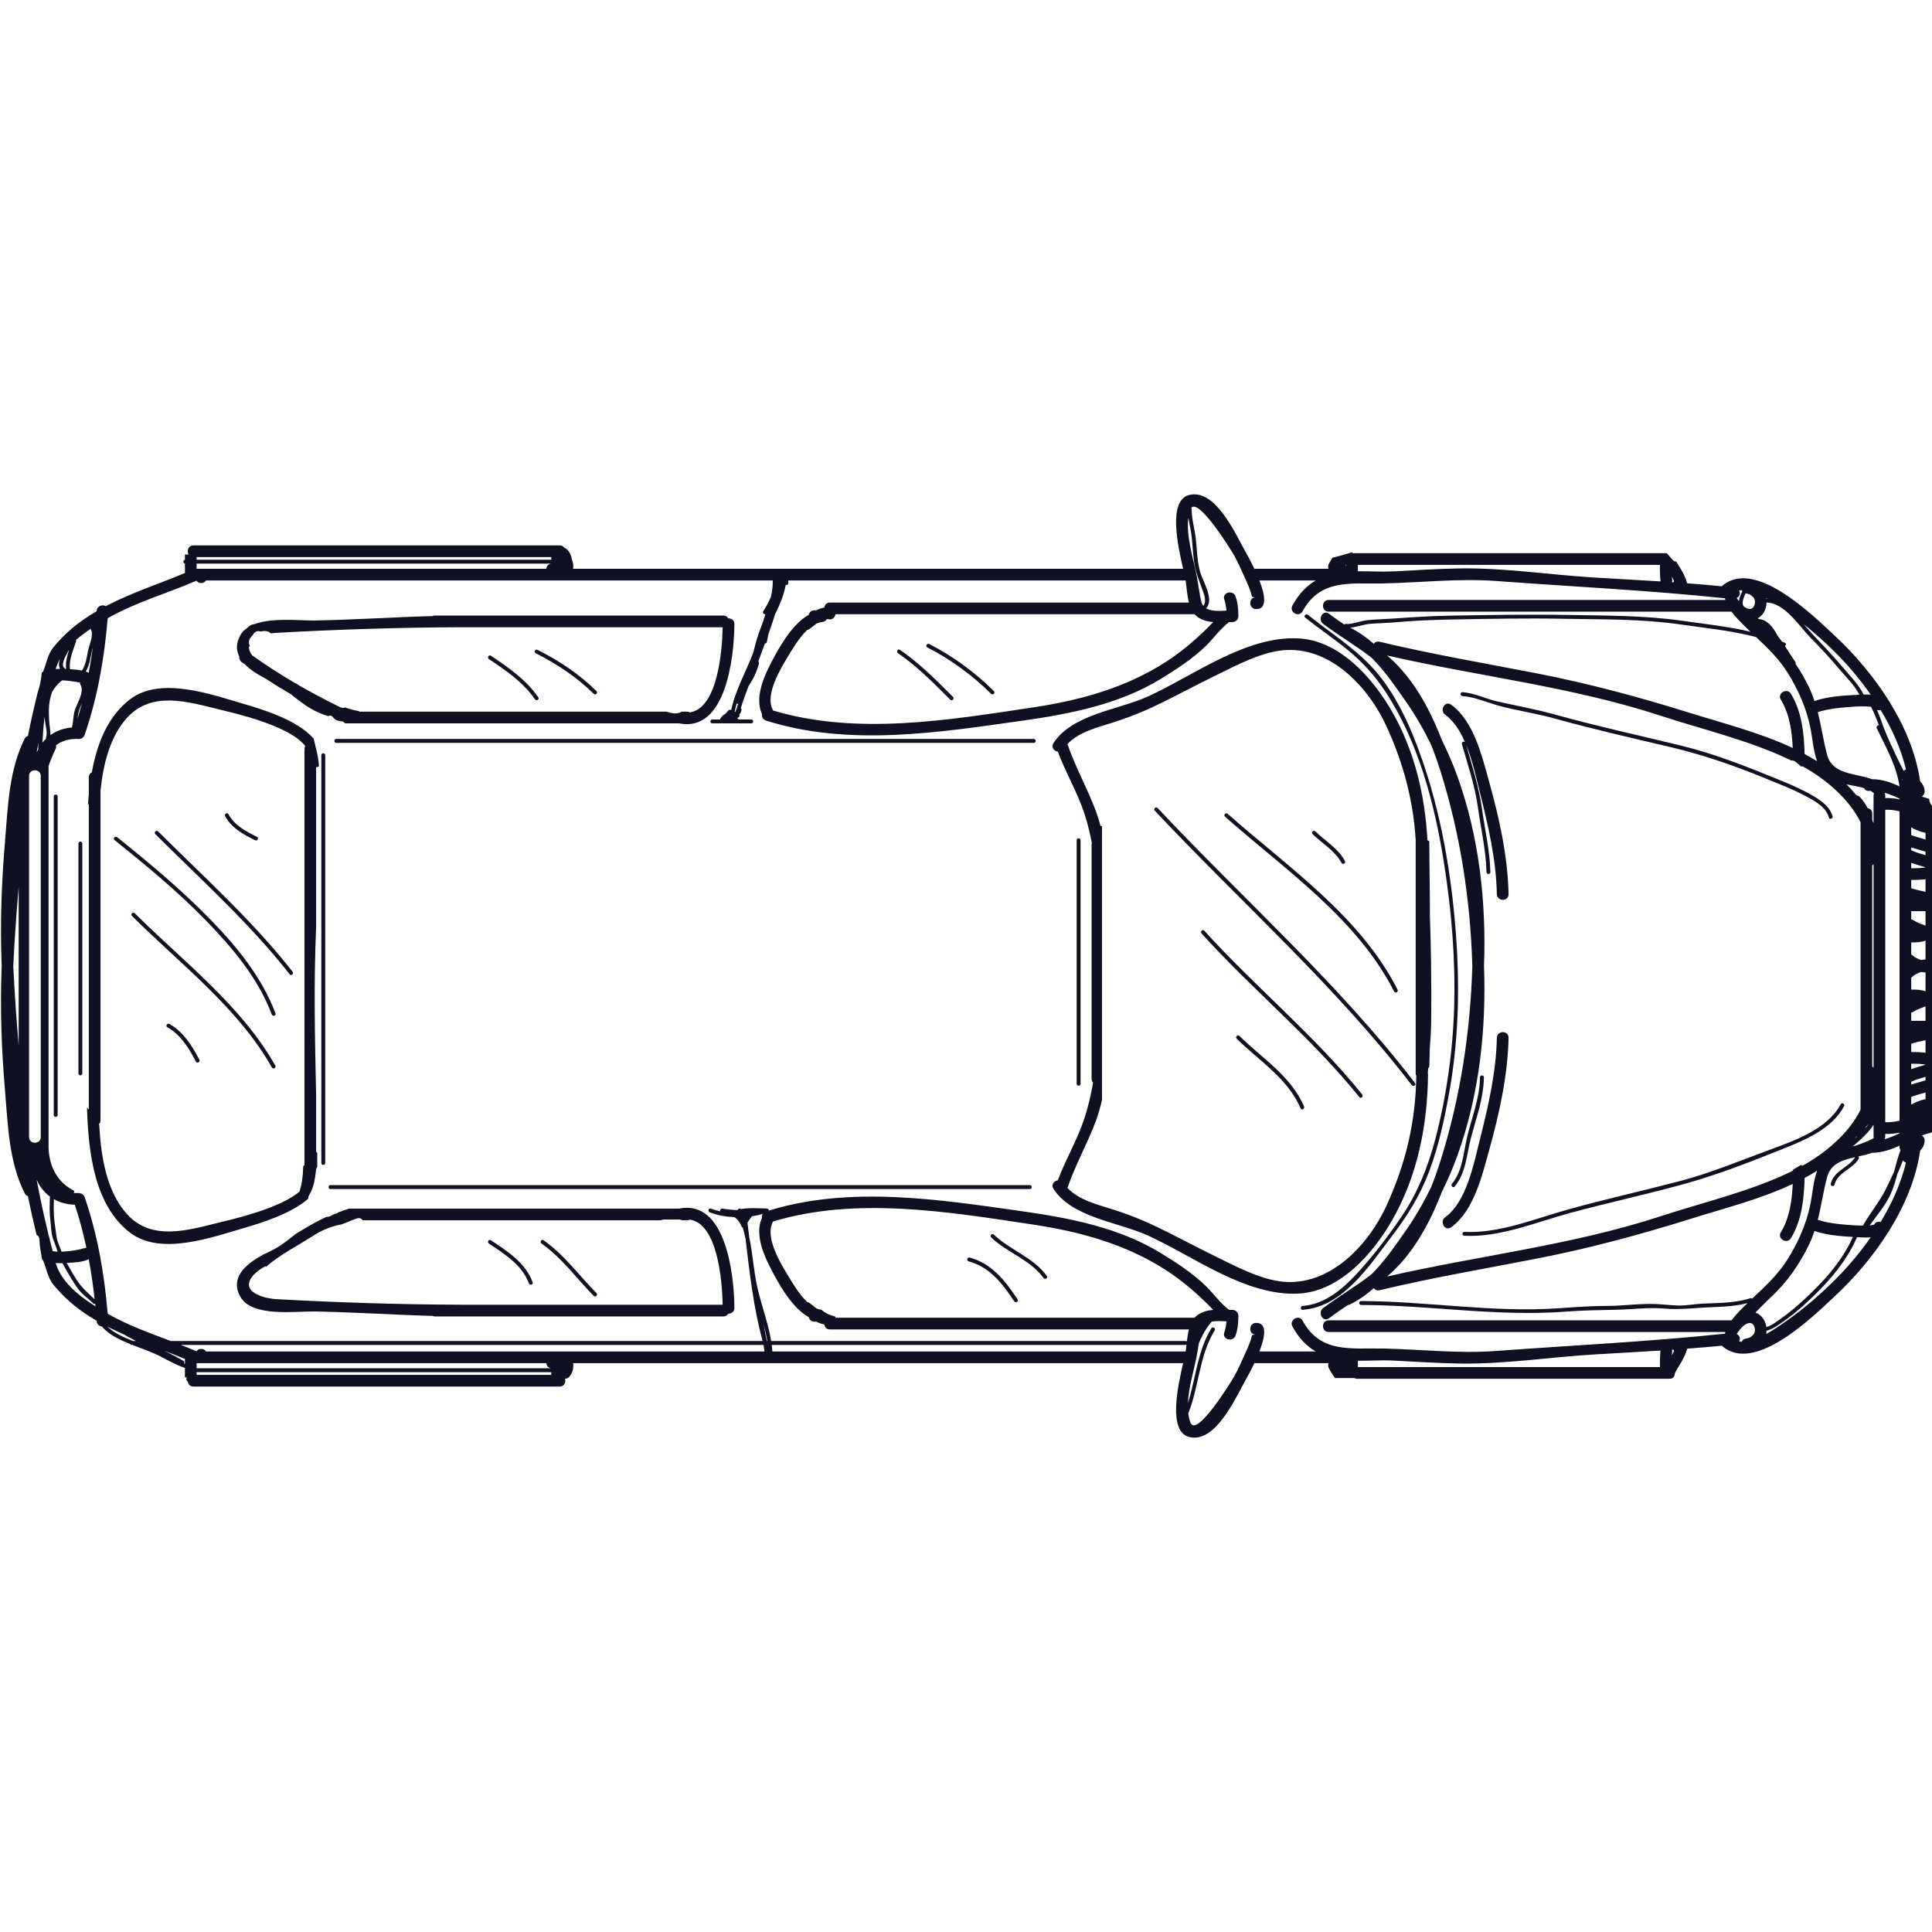 <svg xmlns="http://www.w3.org/2000/svg" xmlns:xlink="http://www.w3.org/1999/xlink" width="500" zoomAndPan="magnify" viewBox="0 0 375 375" height="500" preserveAspectRatio="xMidYMid meet" version="1.0"><path fill="#0f1122" d="M 322.285 112.668 C 322.289 112.676 322.289 112.688 322.289 112.691 C 322.285 112.719 322.277 112.711 322.285 112.668 " fill-opacity="1" fill-rule="nonzero"/><path fill="#0f1122" d="M 140.27 121.746 C 140.172 126.543 139.254 137.477 133.891 138.273 C 133.738 138.188 133.562 138.133 133.34 138.133 L 132.281 138.133 C 132.172 138.227 132.039 138.301 131.879 138.348 C 130.996 138.609 130.215 138.41 129.383 138.133 L 69.75 138.133 C 69.727 138.094 69.691 138.062 69.66 138.031 C 68.75 137.863 67.859 137.648 67.008 137.32 C 66.883 137.348 66.758 137.375 66.641 137.414 C 66.453 137.379 66.266 137.34 66.082 137.301 C 66.051 137.289 66.023 137.273 65.996 137.258 C 65.871 137.164 65.734 137.086 65.582 137.047 C 62.988 135.762 60.426 134.414 57.922 132.969 C 57.812 132.883 57.707 132.797 57.598 132.707 C 57.512 132.68 57.426 132.652 57.34 132.625 C 54.457 130.945 51.648 129.137 48.934 127.188 C 48.453 126.551 48.285 125.992 48.336 125.512 C 48.398 125.484 48.453 125.449 48.508 125.418 C 48.328 125.059 48.25 124.66 48.383 124.242 C 48.48 123.938 48.66 123.695 48.875 123.465 C 48.938 123.406 48.996 123.348 49.055 123.289 C 49.09 123.219 49.117 123.148 49.078 123.262 L 49.09 123.25 C 49.328 122.719 49.84 122.375 50.445 122.543 C 50.484 122.555 50.527 122.578 50.566 122.59 C 50.914 122.484 51.301 122.457 51.656 122.5 C 52.02 122.551 52.324 122.668 52.547 122.949 C 52.914 122.895 53.266 122.855 53.562 122.84 C 65.465 122.176 77.551 121.789 89.473 121.746 Z M 142.547 121.117 C 142.551 120.359 141.941 119.996 141.352 120.023 C 141.188 119.711 140.867 119.477 140.402 119.477 L 84.43 119.477 C 84.246 119.477 84.086 119.512 83.949 119.578 C 76.301 119.793 68.668 120.301 61.016 120.438 C 58.348 120.488 52.938 119.82 49.422 121.133 C 49.059 121.172 48.703 121.289 48.406 121.512 C 48.258 121.629 48.113 121.754 47.98 121.879 C 47.441 122.258 46.984 122.703 46.668 123.273 C 45.773 124.852 45.84 126.242 46.445 127.445 C 46.406 127.828 46.535 128.238 46.922 128.527 C 47.141 128.688 47.367 128.836 47.586 128.996 C 48.641 130.07 50.07 130.949 51.426 131.648 C 53.066 132.715 54.734 133.742 56.426 134.727 C 57.832 135.824 59.215 136.969 60.793 137.801 C 61.742 138.301 62.691 138.688 63.656 139.004 C 63.816 138.926 63.996 138.883 64.176 138.887 C 64.281 138.941 64.387 138.992 64.492 139.043 C 64.703 139.352 64.973 139.625 65.312 139.777 C 65.695 139.945 66.086 140.004 66.492 140.016 C 66.547 140.043 66.605 140.074 66.66 140.102 C 66.77 140.199 66.891 140.293 66.988 140.402 L 131.82 140.402 C 140.809 142.238 142.5 127.812 142.547 121.117 " fill-opacity="1" fill-rule="nonzero"/><path fill="#0f1122" d="M 281.66 136.777 C 286.066 139.953 287.637 146.711 289.016 151.637 C 290.984 158.684 292.664 166.234 292.812 173.559 C 292.84 175.023 290.57 175.02 290.539 173.559 C 290.41 166.961 288.875 160.27 287.262 153.887 C 286.594 151.242 285.852 147.703 284.586 144.586 C 285.762 148.73 287.082 152.828 287.672 157.109 C 288.219 161.117 289.199 165.223 289.281 169.273 C 289.289 169.762 288.535 169.762 288.523 169.273 C 288.441 165.078 287.418 160.77 286.844 156.602 C 286.273 152.449 284.879 148.438 283.75 144.414 C 283.641 144.031 284.09 143.84 284.34 144.016 C 283.395 141.855 282.176 139.938 280.516 138.734 C 279.34 137.887 280.469 135.918 281.66 136.777 " fill-opacity="1" fill-rule="nonzero"/><path fill="#0f1122" d="M 322.289 262.301 C 322.289 262.309 322.289 262.32 322.285 262.328 C 322.277 262.281 322.285 262.277 322.289 262.301 " fill-opacity="1" fill-rule="nonzero"/><path fill="#0f1122" d="M 19.188 218.219 C 19.383 218.035 19.508 217.777 19.508 217.43 L 19.508 153.469 C 20.051 148.238 21.359 142.992 24.617 139.371 C 29.43 134.027 36.469 136.207 42.551 137.707 C 45.465 138.426 56.074 140.773 59.254 144.797 C 59.129 145.004 59.074 145.258 59.125 145.551 C 59.105 145.633 59.094 145.727 59.094 145.824 L 59.094 226.16 C 58.957 226.207 58.844 226.32 58.84 226.504 C 58.824 228.137 58.617 229.734 58.137 231.297 C 54.109 234.645 45.191 236.637 42.551 237.289 C 36.469 238.793 29.43 240.969 24.617 235.625 C 20.699 231.27 19.594 224.562 19.262 218.363 C 19.234 218.316 19.211 218.266 19.188 218.219 Z M 17.238 215.379 C 17.125 215.238 17 215.109 16.891 214.965 C 16.895 215.098 16.895 215.227 16.898 215.363 C 17.176 223.512 18.258 233.961 25.273 239.281 C 31.242 243.812 41.207 240.137 47.5 238.309 C 50.598 237.41 56.453 235.621 59.832 232.668 C 59.809 232.453 59.855 232.219 60.004 231.98 C 60.934 230.488 61.148 228.723 61.359 227.008 C 61.391 226.785 61.477 226.594 61.59 226.438 C 61.586 225.531 61.578 224.625 61.566 223.719 C 61.504 223.656 61.438 223.605 61.359 223.559 L 61.359 212.535 C 61.125 201.707 60.879 190.906 61.359 180.035 C 61.359 180.02 61.359 180.004 61.359 179.992 L 61.359 148.926 C 61.555 148.91 61.746 148.848 61.906 148.746 C 61.906 148.711 61.906 148.68 61.902 148.645 C 61.805 146.758 61.242 145.023 60.867 143.273 C 60.848 143.277 60.824 143.285 60.805 143.289 C 57.711 139.754 50.922 137.684 47.5 136.684 C 41.207 134.855 31.242 131.188 25.273 135.711 C 20.887 139.039 18.828 144.375 17.828 149.898 C 17.496 150.059 17.238 150.383 17.238 150.867 L 17.238 154.195 C 17.176 154.855 17.117 155.516 17.074 156.172 C 17.129 156.117 17.188 156.082 17.238 156.035 L 17.238 215.379 " fill-opacity="1" fill-rule="nonzero"/><path fill="#0f1122" d="M 49.258 247.422 C 49.883 246.742 50.699 246.207 51.57 245.754 C 51.566 245.82 51.57 245.883 51.578 245.945 C 54.27 243.555 57.492 241.973 60.535 240.02 C 60.543 240.016 60.547 240.016 60.555 240.016 C 62.398 238.777 64.336 237.992 66.441 237.621 C 66.52 237.582 66.594 237.547 66.66 237.52 C 67.52 237.168 68.375 236.805 69.254 236.504 C 69.773 236.324 70.18 236.52 70.418 236.863 L 128.254 236.863 C 128.406 236.773 128.586 236.711 128.805 236.711 L 131.832 236.711 C 132.055 236.711 132.242 236.773 132.395 236.863 L 133.34 236.863 C 133.562 236.863 133.738 236.805 133.891 236.723 C 139.254 237.52 140.172 248.453 140.27 253.246 L 89.473 253.246 C 77.551 253.203 65.465 252.82 53.562 252.16 C 51.277 252.027 46.23 250.727 49.258 247.422 Z M 46.668 251.727 C 48.926 255.719 57.438 254.492 61.016 254.555 C 68.668 254.691 76.301 255.203 83.949 255.418 C 84.086 255.48 84.246 255.52 84.43 255.52 L 140.402 255.52 C 140.867 255.52 141.188 255.285 141.352 254.969 C 141.941 255 142.551 254.637 142.547 253.879 C 142.5 247.184 140.809 232.754 131.82 234.59 L 67.766 234.59 C 67.047 234.812 66.336 235.051 65.641 235.332 C 65.57 235.375 65.5 235.434 65.438 235.504 C 65.266 235.539 65.094 235.59 64.922 235.629 C 64.645 235.773 64.359 235.914 64.078 236.059 C 63.84 236.172 63.613 236.207 63.402 236.18 C 61.328 237.109 59.383 238.297 57.434 239.48 C 55.875 240.707 54.344 241.977 52.551 242.805 C 49.129 244.391 44.168 247.305 46.668 251.727 " fill-opacity="1" fill-rule="nonzero"/><path fill="#0f1122" d="M 207.195 144.418 C 209.391 142.062 213.078 141.164 216.023 140.238 C 218.746 139.371 221.312 138.383 223.895 137.168 C 227.926 135.27 231.828 133.121 235.832 131.172 C 239.973 129.16 245.152 126.32 249.875 126.16 C 258.605 125.867 265.715 133.547 269.105 140.957 C 272.398 148.152 274.297 155.266 274.781 163.012 L 274.781 208.477 C 274.781 208.598 274.832 208.691 274.902 208.75 C 274.789 217.777 272.852 225.852 269.105 234.035 C 265.715 241.445 258.605 249.129 249.875 248.836 C 245.152 248.676 239.973 245.836 235.832 243.824 C 231.828 241.875 227.926 239.723 223.895 237.828 C 221.312 236.609 218.746 235.621 216.023 234.758 C 213.078 233.828 209.391 232.934 207.195 230.574 C 208.707 226.121 211.047 222.016 212.691 217.613 C 213.191 216.273 213.574 214.898 213.895 213.5 L 213.895 160.363 C 213.805 160.332 213.711 160.312 213.609 160.312 C 213.352 159.324 213.047 158.34 212.691 157.383 C 211.047 152.98 208.707 148.871 207.195 144.418 Z M 205.32 145.898 C 206.859 150.012 209.145 153.816 210.504 157.984 C 211.109 159.84 211.559 161.723 211.934 163.625 C 211.902 163.734 211.875 163.848 211.875 163.977 L 211.875 209.359 C 211.875 209.691 211.996 209.941 212.176 210.121 C 211.754 212.445 211.242 214.75 210.504 217.008 C 209.145 221.184 206.859 224.988 205.32 229.098 C 204.594 229.207 203.957 229.957 204.473 230.75 C 208.098 236.363 217.078 237.211 222.75 239.789 C 231.684 243.844 241.707 251.562 251.965 251.09 C 259.992 250.719 266.402 243.438 270.121 237.008 C 275.121 228.363 277.09 218.395 277.18 208.496 C 277.18 208.406 277.156 208.336 277.141 208.262 C 277.16 207.938 277.188 207.621 277.215 207.297 C 277.332 207.242 277.426 207.125 277.43 206.969 C 277.477 205.887 277.496 204.809 277.5 203.73 C 277.637 202.074 277.758 200.414 277.781 198.75 C 277.836 194.707 277.824 190.664 277.762 186.621 C 277.719 183.684 277.645 180.75 277.547 177.812 C 277.562 173.031 277.43 168.234 277.43 163.473 C 277.43 163.234 277.254 163.117 277.066 163.109 C 276.598 154.34 274.547 145.648 270.121 137.984 C 266.402 131.559 259.992 124.277 251.965 123.906 C 241.707 123.43 231.684 131.152 222.75 135.211 C 217.078 137.785 208.098 138.633 204.473 144.242 C 203.957 145.039 204.594 145.789 205.32 145.898 " fill-opacity="1" fill-rule="nonzero"/><path fill="#0f1122" d="M 292.812 201.438 C 292.664 208.758 290.984 216.312 289.016 223.355 C 287.637 228.285 286.066 235.043 281.66 238.219 C 280.469 239.074 279.34 237.105 280.516 236.258 C 284.672 233.258 286.082 225.785 287.262 221.109 C 288.875 214.723 290.41 208.035 290.539 201.438 C 290.57 199.977 292.84 199.973 292.812 201.438 " fill-opacity="1" fill-rule="nonzero"/><path fill="#0f1122" d="M 282.363 230.297 C 282.051 230.676 281.523 230.141 281.828 229.766 C 283.875 227.297 284.035 223.863 284.734 220.855 C 285.664 216.844 287.195 213.324 287.266 209.109 C 287.27 208.621 288.027 208.621 288.023 209.109 C 287.953 213.348 286.5 217.02 285.465 221.062 C 284.645 224.246 284.543 227.664 282.363 230.297 " fill-opacity="1" fill-rule="nonzero"/><path fill="#0f1122" d="M 10.434 216.422 L 10.434 154.586 C 10.434 154.098 11.188 154.098 11.188 154.586 L 11.188 216.422 C 11.188 216.906 10.434 216.906 10.434 216.422 " fill-opacity="1" fill-rule="nonzero"/><path fill="#0f1122" d="M 63.125 146.582 L 63.125 225.746 C 63.125 226.234 62.371 226.234 62.371 225.746 L 62.371 146.582 C 62.371 146.094 63.125 146.094 63.125 146.582 " fill-opacity="1" fill-rule="nonzero"/><path fill="#0f1122" d="M 15.223 208.352 L 15.223 163.727 C 15.223 163.234 15.977 163.234 15.977 163.727 L 15.977 208.352 C 15.977 208.836 15.223 208.836 15.223 208.352 " fill-opacity="1" fill-rule="nonzero"/><path fill="#0f1122" d="M 209.734 163.094 L 209.734 210.371 C 209.734 210.855 208.98 210.855 208.98 210.371 L 208.98 163.094 C 208.98 162.605 209.734 162.605 209.734 163.094 " fill-opacity="1" fill-rule="nonzero"/><path fill="#0f1122" d="M 65.27 143.43 L 200.66 143.43 C 201.148 143.43 201.148 144.188 200.66 144.188 L 65.27 144.188 C 64.781 144.188 64.781 143.43 65.27 143.43 " fill-opacity="1" fill-rule="nonzero"/><path fill="#0f1122" d="M 64.137 230.035 L 199.902 230.035 C 200.391 230.035 200.391 230.789 199.902 230.789 L 64.137 230.789 C 63.648 230.789 63.648 230.035 64.137 230.035 " fill-opacity="1" fill-rule="nonzero"/><path fill="#0f1122" d="M 252.848 253.48 C 257.461 253.137 261.051 249.801 263.996 246.523 C 266.934 243.25 269.695 239.598 272.16 235.957 C 275.141 231.543 277.129 226.562 278.504 221.441 C 280.035 215.727 281.074 209.781 281.695 203.898 C 282.961 191.812 282.152 179.391 280.262 167.41 C 278.465 156.031 275.293 143.922 268.883 134.219 C 266.812 131.086 264.402 128.441 261.492 126.074 C 258.844 123.918 255.996 122.02 253.336 119.871 C 252.957 119.566 253.496 119.031 253.871 119.336 C 258.066 122.723 262.66 125.578 266.355 129.547 C 269.801 133.258 272.41 138.164 274.297 142.82 C 278.66 153.609 280.984 164.988 282.172 176.527 C 283.383 188.293 283.41 200.188 281.328 211.859 C 280.383 217.141 279.262 222.457 277.355 227.484 C 275.629 232.047 273.117 236.086 270.164 239.938 C 265.816 245.621 260.734 253.648 252.848 254.234 C 252.363 254.273 252.367 253.52 252.848 253.48 " fill-opacity="1" fill-rule="nonzero"/><path fill="#0f1122" d="M 2.578 187.5 C 2.641 186.164 2.711 184.824 2.789 183.488 C 3.012 179.699 3.293 175.914 3.625 172.141 L 3.625 202.98 C 3.293 199.16 3.016 195.336 2.789 191.504 C 2.711 190.172 2.641 188.836 2.578 187.5 Z M 5.641 150.617 C 5.641 149.148 7.914 149.148 7.914 150.617 L 7.914 220.703 C 7.914 222.168 5.641 222.168 5.641 220.703 Z M 7.125 229.07 C 7.133 229.066 7.141 229.066 7.152 229.062 C 7.742 230.363 8.602 231.445 9.691 232.258 C 9.648 233.758 9.566 235.262 9.77 236.762 C 9.918 237.828 9.891 239.316 10.258 240.348 C 10.566 241.219 10.918 242.066 11.18 242.941 C 10.855 242.93 10.531 242.898 10.223 242.836 C 9.02 238.277 7.996 233.688 7.125 229.07 Z M 10.793 245.152 C 11.234 245.184 11.676 245.188 12.113 245.176 C 13.027 246.809 13.926 248.445 15.008 249.977 C 15.84 251.152 17.082 252.004 18.105 252.992 C 18.219 253.102 18.348 253.109 18.461 253.078 C 18.477 253.23 18.496 253.383 18.512 253.539 C 15.863 251.848 13.375 250.012 11.715 247.238 C 11.316 246.566 11.043 245.859 10.793 245.152 Z M 13.078 245.137 C 14.223 245.051 16.059 245.02 17.223 244.406 C 17.707 246.984 18.082 249.586 18.363 252.195 C 17.191 251.082 16.047 250.113 15.109 248.754 C 14.312 247.594 13.641 246.363 12.953 245.137 C 12.996 245.137 13.039 245.137 13.078 245.137 Z M 11.949 242.949 C 11.637 242.012 11.117 241.082 10.988 240.141 C 10.848 239.148 10.719 238.148 10.582 237.156 C 10.379 235.68 10.422 234.219 10.457 232.75 C 11.602 233.402 12.949 233.797 14.523 233.836 C 15.43 236.578 16.164 239.363 16.77 242.176 C 16.492 242.207 16.262 242.332 16.09 242.516 C 16.086 242.508 16.086 242.5 16.082 242.492 C 16.738 241.938 16.199 242.344 15.699 242.457 C 14.961 242.633 14.211 242.75 13.457 242.832 C 13.004 242.879 12.484 242.934 11.949 242.949 Z M 143.148 137.02 C 143.008 137.402 142.863 137.789 142.73 138.168 C 142.699 138.172 142.664 138.188 142.633 138.203 C 142.621 138.191 142.609 138.184 142.598 138.172 C 142.703 137.641 142.832 137.105 142.984 136.578 C 143.074 136.625 143.18 136.617 143.277 136.578 C 143.23 136.723 143.191 136.871 143.148 137.02 Z M 16.445 232.398 C 16.34 232.102 16.125 231.844 15.852 231.695 C 15.754 231.684 15.656 231.668 15.551 231.633 C 15.504 231.613 15.461 231.59 15.414 231.574 C 15.391 231.574 15.371 231.562 15.352 231.566 C 14.98 231.586 14.637 231.574 14.297 231.551 C 14.363 231.422 14.402 231.281 14.422 231.145 C 11.109 229.504 9.574 226.391 9.434 222.906 C 9.426 222.902 9.426 222.898 9.422 222.887 L 9.422 222.676 C 9.422 222.449 9.422 222.223 9.422 221.996 L 9.422 148.691 C 9.82 147.566 10.27 146.461 10.781 145.391 C 10.906 145.133 10.926 144.879 10.879 144.652 C 11.988 143.793 13.469 143.34 15.352 143.43 C 15.871 143.453 16.285 143.062 16.445 142.594 C 18.938 135.355 20.246 127.762 20.891 120.141 C 20.922 120.082 20.945 120.023 20.965 119.957 C 26.395 116.883 32.422 115.18 38.148 112.711 C 38.328 112.98 38.625 113.176 39.047 113.176 C 39.496 113.176 39.805 112.961 39.977 112.668 L 150 112.668 C 150.008 113.762 149.867 114.816 149.641 115.855 C 149.402 116.371 149.16 116.891 148.891 117.398 C 148.645 117.816 148.395 118.238 148.145 118.656 C 147.949 118.984 148.277 119.266 148.562 119.199 C 148.426 119.629 148.297 120.059 148.168 120.488 C 147.59 122.031 146.996 123.578 146.59 125.176 C 146.469 125.672 146.34 126.168 146.207 126.664 C 144.805 130.352 142.727 133.988 141.914 137.852 C 141.77 137.738 141.531 137.727 141.395 137.871 C 141.199 138.074 141.031 138.297 140.855 138.512 C 140.406 138.715 140.102 139.047 139.824 139.461 C 139.781 139.523 139.766 139.582 139.766 139.648 L 138.258 139.648 C 137.773 139.648 137.773 140.402 138.258 140.402 L 143.008 140.402 C 143.102 140.434 143.188 140.43 143.27 140.402 L 145.824 140.402 C 146.312 140.402 146.312 139.648 145.824 139.648 L 143.336 139.648 C 143.27 139.574 143.195 139.508 143.133 139.445 C 143.18 139.387 143.215 139.32 143.254 139.258 C 143.262 139.258 143.27 139.258 143.277 139.254 C 143.543 139.191 143.594 138.914 143.492 138.719 C 143.715 138.449 143.824 138.203 143.918 137.855 C 143.961 137.695 143.902 137.57 143.805 137.488 C 143.852 137.316 143.898 137.137 143.949 136.965 C 144.047 136.68 144.141 136.391 144.223 136.102 C 144.566 135.094 144.953 134.094 145.332 133.094 C 145.352 133.07 145.379 133.059 145.395 133.027 C 146.25 131.719 146.918 130.297 147.324 128.777 C 147.355 128.617 147.293 128.488 147.191 128.406 C 147.602 127.23 148.039 126.062 148.477 124.887 C 148.637 124.902 148.793 124.828 148.836 124.617 C 148.945 124.043 149.074 123.469 149.211 122.898 C 149.645 121.703 150.059 120.504 150.414 119.297 C 151.332 117.445 152.141 115.543 152.512 113.523 C 152.73 113.586 153.008 113.469 153.008 113.176 L 153.008 112.668 L 230.133 112.668 C 230.32 113.949 230.406 115.551 230.766 116.957 L 161.078 116.957 C 160.414 116.957 160.062 117.422 160 117.93 C 159.453 118.008 158.938 118.203 158.438 118.469 L 158.051 118.469 C 157.441 118.469 157.09 118.867 156.988 119.32 C 154.082 120.973 151.844 124.629 150.438 127.203 C 148.742 130.328 146.262 135.004 147.898 138.602 C 147.828 139.109 148.051 139.66 148.672 139.859 C 164.73 144.965 182.238 142.18 198.547 139.871 C 207.695 138.578 217.277 136.695 225.27 131.797 C 228.426 129.863 231.609 127.805 234.246 125.195 C 235.43 124.023 236.996 121.883 238.57 120.75 C 238.793 120.742 239.016 120.738 239.234 120.738 C 239.848 120.734 240.375 120.223 240.371 119.605 C 240.355 118.258 240.273 117.051 239.824 115.773 C 239.344 114.398 237.152 114.992 237.637 116.379 C 237.883 117.082 237.992 117.77 238.047 118.48 C 238.023 118.496 238 118.512 237.973 118.527 C 236.652 118.609 235.055 118.672 234.062 118.043 C 234.137 118.02 234.207 117.98 234.266 117.902 C 235.594 116.125 233.477 112.852 232.969 111.094 C 232.344 108.941 232.355 106.688 232.098 104.484 C 231.875 102.562 231.293 100.742 231.293 98.801 C 231.293 98.711 231.262 98.648 231.219 98.586 C 232.691 96.645 238.926 106.707 239.562 107.844 C 240.254 109.07 240.809 110.344 241.391 111.629 C 241.871 112.699 242.387 113.773 242.762 114.887 C 243.105 115.914 242.793 115.922 243.773 115.945 C 242.309 115.906 242.312 118.176 243.773 118.219 C 246.059 118.281 245.539 115.488 244.449 112.668 L 255.387 112.668 C 253.574 113.73 252.078 115.301 250.859 117.516 C 250.156 118.801 252.117 119.945 252.82 118.66 C 256.336 112.258 262.207 113.379 268.449 113.246 C 275.785 113.094 283.078 112.23 290.43 112.773 C 305.199 113.867 320.098 114.578 334.832 116.129 C 334.844 116.234 334.859 116.344 334.887 116.453 L 257.891 116.453 C 256.43 116.453 256.43 118.719 257.891 118.719 L 336.051 118.719 C 336.062 118.719 336.074 118.719 336.086 118.719 C 336.52 119.301 336.977 119.824 337.328 120.199 C 338.113 121.035 338.938 121.832 339.762 122.621 C 335.355 121.582 330.766 121.094 326.363 120.473 C 319.066 119.441 311.719 119.496 304.363 119.363 C 296.688 119.223 289.039 119.367 281.363 119.5 C 277.797 119.559 274.297 119.789 270.746 120.039 C 269.004 120.16 267.254 120.207 265.52 120.359 C 264.02 120.492 262.707 121.184 261.168 121.117 C 261.055 121.113 260.973 121.148 260.91 121.215 C 259.926 120.543 258.938 119.863 257.957 119.129 C 256.785 118.25 255.656 120.219 256.816 121.086 C 259.934 123.426 263.207 125.328 266.184 127.633 C 268.715 130.129 270.77 133.152 272.824 136.078 C 274.699 138.762 276.336 141.605 277.777 144.547 C 278.473 146.316 279.109 148.125 279.688 149.969 C 283.445 162.016 285.383 174.605 285.77 187.223 C 285.77 187.316 285.77 187.406 285.773 187.5 C 285.77 187.594 285.77 187.684 285.77 187.773 C 285.383 200.387 283.445 212.977 279.688 225.027 C 279.109 226.871 278.473 228.68 277.777 230.449 C 276.336 233.391 274.699 236.23 272.824 238.918 C 270.77 241.848 268.715 244.863 266.184 247.363 C 263.207 249.668 259.934 251.57 256.816 253.906 C 255.656 254.773 256.785 256.742 257.957 255.867 C 259.172 254.961 260.391 254.129 261.605 253.316 C 261.734 253.297 261.859 253.266 261.996 253.203 C 263.719 252.355 265.246 251.273 266.645 250.035 C 266.891 250.359 267.273 250.555 267.773 250.434 C 277.871 248.016 288.102 246.277 298.289 244.293 C 308.445 242.32 318.27 239.668 328.137 236.582 C 334.699 234.527 341.664 232.777 347.965 229.812 C 347.824 233.066 347.344 236.434 345.656 239.188 C 344.895 240.438 346.855 241.578 347.621 240.332 C 349.715 236.906 350.172 232.648 350.273 228.648 C 351.094 228.203 351.902 227.742 352.691 227.25 C 351.922 229.398 351.824 231.703 351.355 233.926 C 350.57 237.68 348.98 241.211 346.957 244.449 C 345.102 247.426 342.574 249.719 340.082 252.07 C 340.004 251.984 339.883 251.934 339.73 251.984 C 336.715 252.957 333.574 252.879 330.445 253.035 C 328.941 253.109 327.414 253.414 325.906 253.398 C 324.457 253.383 323.023 253.188 321.574 253.121 C 318.379 252.957 315.133 253.477 311.918 253.477 C 308.762 253.484 305.645 253.715 302.5 253.934 C 289.727 254.824 276.965 252.555 264.195 252.535 C 263.703 252.535 263.703 253.293 264.195 253.293 C 277.469 253.316 290.68 255.605 303.957 254.582 C 307.312 254.324 310.641 254.293 314.004 254.215 C 317.035 254.148 319.992 253.723 323.02 253.992 C 326.156 254.27 329.23 253.828 332.371 253.719 C 334.676 253.637 336.969 253.52 339.195 252.922 C 338.562 253.535 337.934 254.152 337.328 254.797 C 336.977 255.172 336.52 255.695 336.086 256.277 C 336.074 256.277 336.062 256.273 336.051 256.273 L 257.891 256.273 C 256.43 256.273 256.43 258.543 257.891 258.543 L 334.887 258.543 C 334.859 258.652 334.844 258.758 334.832 258.867 C 320.098 260.418 305.199 261.129 290.43 262.219 C 283.078 262.766 275.785 261.902 268.449 261.75 C 262.207 261.617 256.336 262.738 252.82 256.332 C 252.117 255.047 250.156 256.191 250.859 257.477 C 252.078 259.695 253.574 261.27 255.387 262.324 L 244.449 262.324 C 245.539 259.512 246.059 256.711 243.773 256.777 C 242.312 256.82 242.309 259.086 243.773 259.047 C 242.793 259.07 243.105 259.082 242.762 260.105 C 242.387 261.223 241.871 262.293 241.391 263.363 C 240.809 264.652 240.254 265.926 239.562 267.152 C 238.902 268.328 232.227 279.105 231.074 276.145 C 230.859 275.594 230.73 274.984 230.648 274.348 C 232.742 269.078 232.75 263.141 235.777 258.211 C 236.039 257.793 235.379 257.414 235.125 257.828 C 232.406 262.258 232.121 267.492 230.578 272.328 C 230.715 269.309 231.73 265.953 232.227 263.488 C 232.406 262.57 232.551 261.641 232.699 260.715 C 233.344 259.195 234.133 257.73 235.191 256.535 C 236.062 256.363 237.078 256.414 237.973 256.469 C 238 256.48 238.023 256.5 238.047 256.516 C 237.992 257.227 237.883 257.918 237.637 258.621 C 237.152 260.008 239.344 260.594 239.824 259.223 C 240.273 257.941 240.355 256.742 240.371 255.391 C 240.375 254.77 239.848 254.262 239.234 254.254 C 239.016 254.254 238.793 254.25 238.57 254.246 C 236.996 253.109 235.43 250.969 234.246 249.801 C 231.609 247.191 228.426 245.129 225.27 243.195 C 217.277 238.301 207.695 236.422 198.547 235.125 C 182.422 232.84 165.117 230.094 149.207 234.977 C 149.23 234.777 149.113 234.578 148.848 234.57 C 147.148 234.543 145.484 234.383 143.832 234.68 C 143.66 234.504 143.293 234.57 143.199 234.82 C 143.129 234.844 143.055 234.859 142.98 234.887 C 142.07 234.832 141.16 234.746 140.254 234.586 C 139.906 234.523 139.707 234.879 139.805 235.121 C 139.168 234.977 138.551 234.812 137.98 234.586 C 137.527 234.406 137.332 235.141 137.781 235.316 C 139.211 235.875 140.875 236.176 142.566 236.254 C 143.145 236.656 143.613 237.219 143.945 238.078 C 143.984 238.176 144.066 238.246 144.164 238.293 C 144.379 239.012 144.566 239.742 144.715 240.484 C 145.516 247.133 146.246 253.836 148.027 260.285 L 33.145 260.285 C 28.996 258.723 24.832 257.227 20.965 255.039 C 20.945 254.973 20.922 254.91 20.891 254.855 C 20.246 247.234 18.938 239.637 16.445 232.398 Z M 20.832 257.484 C 21.922 258.047 23.023 258.566 24.137 259.059 C 24.879 259.484 25.625 259.895 26.383 260.285 L 25.809 260.285 C 24.047 259.594 22.184 258.777 20.832 257.484 Z M 31.918 262.191 C 33.254 262.707 34.586 263.227 35.914 263.781 C 35.906 263.84 35.895 263.898 35.895 263.961 L 35.895 264.715 C 35.832 264.691 35.766 264.668 35.699 264.641 C 35.805 264.48 35.801 264.246 35.586 264.125 C 34.387 263.434 33.156 262.801 31.918 262.191 Z M 35.105 261.047 L 148.211 261.047 C 148.277 261.469 148.336 261.895 148.379 262.324 L 39.977 262.324 C 39.805 262.031 39.496 261.82 39.047 261.82 C 38.625 261.82 38.328 262.016 38.148 262.281 C 37.145 261.852 36.125 261.441 35.105 261.047 Z M 38.164 264.594 L 106.035 264.594 C 106.082 265.078 106.395 265.512 106.969 265.582 L 38.164 265.582 Z M 38.164 266.34 L 106.996 266.34 L 106.996 266.863 L 38.164 266.863 Z M 148.832 260.285 C 148.629 259.148 148.383 258.016 148.168 256.879 C 148.465 258.008 148.734 259.145 148.926 260.285 Z M 162.168 255.77 C 162.156 255.695 162.137 255.617 162.113 255.539 C 161.121 255.309 160.195 254.891 159.441 254.234 C 159.121 254.191 158.812 254.113 158.508 253.984 C 157.984 253.594 157.5 253.168 157.109 252.898 C 156.965 252.801 156.816 252.742 156.676 252.715 C 155.027 251.152 153.676 248.781 152.809 247.355 C 151.395 245.035 148.512 240.137 149.953 237.305 C 149.992 237.234 150.016 237.168 150.039 237.094 C 166.246 232.207 184.176 235.227 200.555 237.695 C 209.641 239.062 218.496 241.492 226.273 246.504 C 229.262 248.434 231.84 250.633 234.367 253.105 C 234.727 253.457 235.098 253.848 235.484 254.25 C 234.203 254.359 232.984 254.695 232.02 255.602 C 231.965 255.648 231.93 255.715 231.879 255.77 Z M 149.68 260.285 C 149.109 256.844 147.855 253.527 147.055 250.117 C 146.289 246.855 146.129 243.414 145.426 240.121 C 145.316 239.191 145.203 238.266 145.082 237.336 C 145.34 236.887 145.633 236.473 145.965 236.078 C 146.691 235.969 147.391 235.816 148.059 235.605 C 147.914 235.844 147.859 236.121 147.898 236.391 C 146.262 239.996 148.742 244.668 150.438 247.789 C 151.844 250.367 154.082 254.023 156.988 255.676 C 157.09 256.133 157.441 256.527 158.051 256.527 L 158.438 256.527 C 158.938 256.789 159.453 256.988 160 257.066 C 160.062 257.574 160.414 258.039 161.078 258.039 L 230.766 258.039 C 230.578 258.785 230.465 259.582 230.371 260.363 C 230.316 260.32 230.25 260.285 230.156 260.285 Z M 149.789 261.047 L 230.156 261.047 C 230.211 261.047 230.254 261.035 230.297 261.02 C 230.242 261.477 230.191 261.918 230.133 262.324 L 149.918 262.324 C 149.887 261.895 149.848 261.469 149.789 261.047 Z M 261.297 265.207 L 261.277 265.207 C 261.285 265.195 261.289 265.184 261.297 265.172 Z M 263.566 264.121 C 265.875 264.137 268.191 263.973 270.496 264.09 C 274.773 264.301 279.031 264.598 283.309 264.664 C 291.984 264.801 300.641 263.438 309.289 262.91 C 313.629 262.641 317.977 262.414 322.316 262.141 C 322.305 262.191 322.301 262.25 322.289 262.301 C 322.297 262.328 322.305 262.375 322.309 262.434 C 322.297 262.383 322.289 262.352 322.289 262.328 C 322.238 262.664 322.234 263.012 322.215 263.352 C 322.188 264.016 322.18 264.684 322.195 265.352 L 263.566 265.352 Z M 324.5 263.059 C 324.508 262.984 324.512 262.906 324.516 262.832 C 324.551 262.719 324.578 262.59 324.578 262.449 C 324.578 262.293 324.555 262.141 324.516 261.996 C 324.629 261.988 324.746 261.98 324.859 261.969 C 324.867 262.078 324.895 262.18 324.93 262.273 C 324.797 262.543 324.652 262.805 324.5 263.059 Z M 337.117 258.871 C 337.496 258.309 337.91 257.785 338.422 257.332 C 338.75 257.047 339.094 256.883 339.453 256.801 C 339.465 256.797 339.465 256.797 339.477 256.789 C 339.484 256.789 339.488 256.789 339.5 256.789 C 339.57 256.785 339.645 256.789 339.719 256.797 C 339.758 256.801 339.805 256.809 339.832 256.816 C 339.863 256.824 339.887 256.828 339.91 256.836 C 339.91 256.836 339.91 256.836 339.918 256.84 C 339.988 256.871 340.047 256.914 340.113 256.953 C 340.121 256.953 340.121 256.953 340.125 256.957 C 340.141 256.973 340.156 256.984 340.176 257.012 C 340.234 257.062 340.285 257.117 340.332 257.172 C 340.344 257.191 340.355 257.215 340.387 257.262 C 340.43 257.324 340.461 257.395 340.5 257.461 C 340.504 257.469 340.504 257.477 340.508 257.48 C 340.516 257.5 340.523 257.52 340.535 257.559 C 340.562 257.633 340.578 257.711 340.598 257.789 C 340.609 257.828 340.617 257.852 340.621 257.871 C 340.621 257.883 340.621 257.883 340.621 257.883 C 340.641 258.047 340.629 258.207 340.617 258.367 C 340.602 258.375 340.555 258.594 340.52 258.723 C 340.5 258.766 340.477 258.82 340.465 258.844 C 340.41 258.949 340.344 259.043 340.277 259.141 C 340.461 258.875 339.863 259.488 340.082 259.32 C 339.629 259.664 339.375 259.723 338.773 259.844 C 338.449 259.906 338.207 260.145 338.066 260.434 C 337.891 260.43 337.719 260.418 337.547 260.395 C 337.816 259.906 337.77 259.27 337.125 258.949 C 337.105 258.941 337.113 258.902 337.117 258.871 Z M 340.73 254.754 C 342.035 253.422 343.25 252.23 343.504 252 C 346.75 249.047 349.273 245.449 351.168 241.508 C 351.574 240.656 351.898 239.801 352.188 238.934 C 354.531 239.73 357.176 239.953 359.652 240.09 C 357.48 244.953 353.801 248.926 349.914 252.488 C 348.656 253.645 347.34 254.754 345.945 255.738 C 345.324 256.168 343.949 257.312 342.848 257.574 C 342.77 257.031 342.59 256.5 342.305 256.047 C 341.91 255.43 341.359 254.996 340.73 254.754 Z M 342.816 258.93 C 342.859 258.723 342.879 258.508 342.887 258.293 C 343.77 258.098 344.684 257.492 345.301 257.09 C 346.977 255.992 348.559 254.734 350.043 253.395 C 354.242 249.602 358.168 245.367 360.453 240.133 C 361.121 240.172 362.125 240.242 363.098 240.164 C 361.121 243 358.918 245.617 356.68 247.902 C 353.543 251.094 350.129 254.039 346.457 256.602 C 345.578 257.211 344.262 258.141 342.816 258.93 Z M 363.484 237.766 C 363.297 237.809 363.102 237.828 362.906 237.844 C 364.297 235.887 365.887 234.086 366.918 231.883 C 367.52 230.598 367.91 229.23 368.277 227.859 C 368.668 226.992 369.031 226.113 369.352 225.223 C 369.492 225.426 369.703 225.574 369.945 225.656 C 368.996 229.633 367.238 233.539 365.035 237.18 C 364.566 237.047 364.035 237.18 363.793 237.672 C 363.738 237.699 363.641 237.734 363.484 237.766 Z M 370.969 162.121 L 370.969 160.594 C 371.66 161.027 372.492 161.32 373.191 161.52 C 373.371 161.566 373.555 161.613 373.742 161.652 L 373.742 162.949 C 372.816 162.676 371.891 162.414 370.969 162.121 Z M 370.969 165.039 L 370.969 164.496 C 371.891 164.777 372.82 165.035 373.742 165.305 L 373.742 165.988 C 372.797 165.719 371.848 165.449 370.969 165.039 Z M 370.969 168.535 L 370.969 167.469 C 371.879 167.801 372.816 168.066 373.742 168.348 L 373.742 168.363 C 372.828 168.508 371.898 168.531 370.969 168.535 Z M 370.969 172.43 L 370.969 170.801 C 371.895 170.797 372.824 170.773 373.742 170.66 L 373.742 173.102 C 372.871 172.902 371.996 172.734 371.145 172.465 C 371.082 172.445 371.027 172.434 370.969 172.43 Z M 370.969 178.461 L 370.969 176.859 L 373.742 176.859 L 373.742 179.66 C 372.941 179.371 372.141 179.086 371.414 178.629 C 371.262 178.531 371.113 178.484 370.969 178.461 Z M 370.969 185.23 L 370.969 182.922 C 371.906 182.93 372.895 182.895 373.742 182.582 L 373.742 186.223 C 373.469 186.242 373.203 186.285 372.938 186.336 C 372.277 186.16 371.66 185.852 371.141 185.363 C 371.082 185.312 371.027 185.266 370.969 185.23 Z M 370.969 192.078 L 370.969 189.766 C 371.027 189.727 371.082 189.688 371.141 189.629 C 371.66 189.145 372.277 188.836 372.938 188.66 C 373.203 188.711 373.469 188.75 373.742 188.777 L 373.742 192.414 C 372.895 192.102 371.906 192.066 370.969 192.078 Z M 370.969 198.141 L 370.969 196.535 C 371.113 196.516 371.262 196.461 371.414 196.367 C 372.141 195.91 372.941 195.625 373.742 195.336 L 373.742 198.141 Z M 370.969 204.191 L 370.969 202.57 C 371.027 202.559 371.082 202.555 371.145 202.527 C 371.996 202.258 372.871 202.09 373.742 201.898 L 373.742 204.336 C 372.824 204.223 371.895 204.199 370.969 204.191 Z M 370.969 207.527 L 370.969 206.465 C 371.898 206.465 372.828 206.488 373.742 206.629 L 373.742 206.652 C 372.816 206.93 371.879 207.191 370.969 207.527 Z M 370.969 210.5 L 370.969 209.961 C 371.848 209.547 372.797 209.277 373.742 209.004 L 373.742 209.691 C 372.82 209.961 371.891 210.219 370.969 210.5 Z M 370.969 214.402 L 370.969 212.871 C 371.891 212.582 372.816 212.32 373.742 212.051 L 373.742 213.348 C 373.555 213.387 373.371 213.43 373.191 213.477 C 372.492 213.676 371.66 213.965 370.969 214.402 Z M 369.945 149.34 C 369.773 149.398 369.613 149.488 369.488 149.613 C 369.082 148.742 368.613 147.906 368.266 147.172 C 367.332 145.184 366.406 143.25 365.613 141.203 C 365.383 140.613 364.934 139.148 364.32 137.801 C 364.543 137.879 364.797 137.883 365.035 137.816 C 367.238 141.453 368.996 145.363 369.945 149.34 Z M 363.098 134.828 C 362.633 134.793 362.156 134.789 361.715 134.801 C 360.793 132.898 359.219 131.34 357.875 129.738 C 355.934 127.426 353.859 125.273 351.793 123.082 C 351.262 122.52 350.695 121.848 350.094 121.148 C 352.402 123 354.609 124.984 356.68 127.098 C 358.918 129.379 361.121 131.996 363.098 134.828 Z M 342.816 116.066 C 342.906 116.117 342.988 116.168 343.078 116.219 C 343.004 116.215 342.93 116.199 342.859 116.199 C 342.848 116.199 342.84 116.203 342.832 116.207 C 342.824 116.16 342.828 116.113 342.816 116.066 Z M 342.305 118.949 C 342.676 118.367 342.871 117.66 342.887 116.957 C 346.438 117 349.234 121.578 351.477 123.844 C 353.363 125.742 355.184 127.703 356.902 129.754 C 358.25 131.352 359.922 132.945 360.906 134.84 C 360.66 134.848 360.434 134.863 360.246 134.875 C 357.605 135.016 354.723 135.199 352.188 136.059 C 351.898 135.195 351.574 134.336 351.168 133.484 C 350.391 131.867 349.5 130.312 348.504 128.828 C 348.555 128.73 348.566 128.613 348.477 128.488 C 347.797 127.516 347.137 126.441 346.445 125.383 C 346.672 125.238 346.758 124.895 346.453 124.762 C 346.254 124.676 346.059 124.598 345.859 124.516 C 345.578 124.105 345.281 123.707 344.98 123.312 C 344.227 121.844 343.168 120.438 341.637 120.184 C 341.59 120.176 341.547 120.18 341.5 120.188 C 341.395 120.129 341.281 120.078 341.172 120.031 C 341.613 119.777 342.004 119.418 342.305 118.949 Z M 262.07 121.836 C 263.449 121.691 264.742 121.16 266.152 121.062 C 267.688 120.953 269.219 120.93 270.746 120.793 C 274.293 120.48 277.801 120.324 281.363 120.254 C 288.785 120.105 296.188 119.973 303.613 120.105 C 311.137 120.242 318.699 120.121 326.16 121.203 C 330.984 121.902 336.059 122.391 340.848 123.648 C 343.082 125.758 345.293 127.875 346.957 130.547 C 348.98 133.785 350.57 137.316 351.355 141.07 C 351.824 143.293 351.922 145.602 352.691 147.746 C 351.902 147.25 351.094 146.789 350.273 146.348 C 350.172 142.352 349.715 138.09 347.621 134.664 C 346.855 133.418 344.895 134.555 345.656 135.809 C 347.344 138.566 347.824 141.93 347.965 145.188 C 341.664 142.215 334.699 140.465 328.137 138.41 C 318.27 135.328 308.445 132.676 298.289 130.699 C 288.102 128.723 277.871 126.977 267.773 124.559 C 267.273 124.438 266.887 124.641 266.645 124.957 C 265.27 123.742 263.766 122.676 262.07 121.836 Z M 368.887 223.238 C 368.371 224.594 368.016 226.016 367.641 227.43 C 367.16 228.512 366.633 229.578 366.121 230.645 C 364.871 233.242 362.984 235.383 361.598 237.887 C 360.598 237.891 359.598 237.82 358.605 237.742 C 356.691 237.594 354.668 237.371 352.832 236.762 C 353.52 234.035 353.902 231.254 354.648 228.469 C 355.355 225.836 357.652 225.156 360.074 224.609 C 358.797 226.691 356.004 227.148 355.352 229.746 C 355.23 230.219 355.961 230.418 356.078 229.945 C 356.691 227.508 359.562 226.977 360.77 224.93 C 360.875 224.746 360.809 224.578 360.688 224.473 C 361.598 224.273 362.508 224.062 363.344 223.758 C 365.301 223.75 367.027 223.133 368.699 222.371 L 368.699 222.617 C 368.699 222.871 368.777 223.07 368.887 223.238 Z M 368.699 219.949 L 368.699 219.973 C 367.754 220.426 366.801 220.836 365.809 221.117 C 365.879 220.973 365.926 220.801 365.926 220.598 L 365.926 220.094 C 366.875 220.125 367.797 220.031 368.699 219.844 Z M 358.398 152.238 C 359.508 152.504 360.707 152.633 361.797 152.961 C 361.957 153.297 362.281 153.543 362.773 153.516 C 362.883 153.508 362.988 153.512 363.098 153.508 C 363.324 153.641 363.539 153.793 363.742 153.969 C 363.691 154.094 363.656 154.234 363.656 154.395 L 363.656 159.77 C 363.609 159.652 363.555 159.535 363.496 159.422 C 363.469 159.309 363.438 159.203 363.402 159.094 L 363.402 157.926 C 363.402 157.297 362.984 156.949 362.508 156.859 C 362.113 156.098 361.637 155.391 361.055 154.75 C 360.844 154.512 360.598 154.41 360.359 154.395 C 359.746 153.645 359.086 152.918 358.398 152.238 Z M 363.703 220.898 C 363.312 221.129 362.895 221.324 362.469 221.504 C 362.336 221.531 362.223 221.582 362.121 221.652 C 361.883 221.746 361.648 221.84 361.426 221.922 C 360.859 222.133 360.266 222.355 359.656 222.5 C 359.641 222.504 359.629 222.512 359.613 222.512 C 361.105 221.262 362.676 219.863 363.656 218.316 L 363.656 220.598 C 363.656 220.707 363.676 220.805 363.703 220.898 Z M 368.699 217.516 C 367.801 217.734 366.883 217.855 365.926 217.828 L 365.926 157.168 C 366.883 157.137 367.801 157.262 368.699 157.484 Z M 363.402 207.012 L 363.402 167.984 C 363.496 167.918 363.586 167.844 363.656 167.75 L 363.656 207.242 C 363.586 207.156 363.496 207.078 363.402 207.012 Z M 362.223 218.645 C 362.402 218.477 362.582 218.309 362.75 218.129 C 362.508 218.461 362.234 218.781 361.961 219.082 C 362.051 218.938 362.137 218.793 362.223 218.645 Z M 360.453 220.594 C 360.301 220.738 360.145 220.879 359.988 221.023 C 360.105 220.887 360.211 220.742 360.328 220.602 C 360.371 220.602 360.414 220.602 360.453 220.594 Z M 368.699 155.051 L 368.699 155.152 C 367.797 154.965 366.875 154.867 365.926 154.898 L 365.926 154.395 C 365.926 154.195 365.879 154.027 365.809 153.879 C 366.801 154.16 367.754 154.574 368.699 155.023 Z M 364.277 141.352 C 366.023 144.988 368.102 148.578 368.688 152.617 C 367.016 151.859 365.297 151.246 363.344 151.238 C 360.086 150.047 355.676 150.367 354.648 146.527 C 353.902 143.742 353.52 140.961 352.832 138.23 C 354.668 137.621 356.691 137.406 358.605 137.25 C 359.809 137.16 361.027 137.066 362.234 137.121 C 362.539 137.133 362.852 137.148 363.156 137.184 C 363.715 138.211 364.277 139.633 364.691 140.781 C 364.434 140.738 364.121 141.027 364.277 141.352 Z M 369.293 151.414 C 369.273 151.422 369.254 151.43 369.234 151.441 C 369.211 151.332 369.188 151.215 369.164 151.105 C 369.207 151.207 369.25 151.312 369.293 151.414 Z M 279.895 143.715 C 278.004 138.84 275.645 134.148 272.195 130.16 C 271.262 129.082 270.273 128.117 269.246 127.23 C 286.887 131.277 305.07 133.273 322.316 138.918 C 330.746 141.68 339.652 143.719 347.672 147.605 C 347.996 147.582 348.328 147.684 348.574 147.918 C 348.668 148.008 348.762 148.086 348.859 148.164 C 348.938 148.227 349.062 148.32 349.105 148.355 C 349.105 148.355 349.109 148.359 349.109 148.359 C 349.188 148.418 349.258 148.477 349.332 148.535 C 349.402 148.594 349.461 148.664 349.527 148.73 C 349.586 148.758 349.641 148.785 349.699 148.809 C 349.758 148.785 349.812 148.758 349.863 148.723 C 354.262 151.168 358.836 154.945 361.133 159.598 L 361.133 215.395 C 358.836 220.047 354.262 223.828 349.863 226.273 C 349.766 226.207 349.656 226.156 349.543 226.121 C 349.047 226.422 348.566 226.734 348.047 227 C 348.043 227.047 348.027 227.098 348.027 227.152 C 348.027 227.176 348.027 227.199 348.027 227.227 C 339.914 231.223 330.871 233.273 322.316 236.074 C 305.07 241.719 286.887 243.719 269.246 247.77 C 270.273 246.875 271.262 245.91 272.195 244.836 C 275.645 240.848 278.004 236.152 279.895 231.281 C 281.031 228.992 282.047 226.641 282.91 224.227 C 287.117 212.477 288.5 199.934 288.047 187.5 C 288.5 175.062 287.117 162.516 282.91 150.766 C 282.047 148.355 281.031 146 279.895 143.715 Z M 340.621 117.109 C 340.621 117.117 340.621 117.117 340.621 117.121 C 340.617 117.141 340.609 117.168 340.598 117.207 C 340.578 117.285 340.562 117.363 340.535 117.438 C 340.523 117.473 340.516 117.5 340.508 117.516 C 340.504 117.52 340.504 117.523 340.5 117.531 C 340.461 117.602 340.43 117.672 340.387 117.738 C 340.355 117.781 340.344 117.801 340.332 117.82 C 340.285 117.875 340.234 117.934 340.176 117.984 C 340.156 118.008 340.141 118.02 340.125 118.035 C 340.121 118.039 340.121 118.039 340.113 118.043 C 340.047 118.082 339.988 118.125 339.918 118.156 C 339.91 118.156 339.91 118.156 339.91 118.16 C 339.887 118.164 339.863 118.172 339.832 118.18 C 339.805 118.188 339.758 118.191 339.719 118.199 C 339.645 118.203 339.57 118.211 339.5 118.207 C 339.488 118.203 339.484 118.203 339.477 118.203 C 339.465 118.199 339.465 118.199 339.453 118.195 C 339.098 118.113 338.754 117.949 338.43 117.668 C 338.125 117.188 338.266 116.547 338.449 116.039 C 338.5 115.891 338.672 115.391 338.848 115.164 C 339.391 115.273 339.648 115.348 340.082 115.672 C 339.863 115.512 340.461 116.117 340.277 115.855 C 340.344 115.949 340.41 116.047 340.465 116.152 C 340.477 116.172 340.5 116.23 340.52 116.273 C 340.555 116.402 340.602 116.617 340.617 116.629 C 340.629 116.789 340.641 116.945 340.621 117.109 Z M 338.203 114.781 C 337.969 115.117 337.809 115.562 337.719 115.84 C 337.633 116.102 337.562 116.383 337.523 116.668 C 337.383 116.492 337.246 116.312 337.117 116.125 C 337.113 116.09 337.105 116.055 337.125 116.047 C 337.77 115.727 337.816 115.09 337.547 114.602 C 337.719 114.578 337.891 114.566 338.066 114.562 C 338.102 114.641 338.148 114.715 338.203 114.781 Z M 324.93 112.723 C 324.895 112.812 324.867 112.918 324.859 113.027 C 324.746 113.02 324.629 113.008 324.516 113 C 324.555 112.855 324.578 112.703 324.578 112.543 C 324.578 112.402 324.551 112.277 324.516 112.164 C 324.512 112.09 324.508 112.012 324.5 111.938 C 324.652 112.188 324.797 112.453 324.93 112.723 Z M 322.289 112.691 C 322.301 112.75 322.305 112.805 322.316 112.855 C 317.977 112.582 313.629 112.352 309.289 112.086 C 300.641 111.555 291.984 110.195 283.309 110.328 C 279.031 110.395 274.773 110.691 270.496 110.906 C 268.191 111.023 265.875 110.859 263.566 110.875 L 263.566 109.645 L 322.195 109.645 C 322.18 110.309 322.188 110.977 322.215 111.645 C 322.234 111.98 322.238 112.328 322.289 112.668 C 322.289 112.645 322.297 112.609 322.309 112.562 C 322.305 112.621 322.297 112.668 322.289 112.691 Z M 261.297 109.645 L 261.297 109.812 C 261.25 109.754 261.195 109.695 261.141 109.645 Z M 232.02 119.398 C 232.984 120.301 234.203 120.637 235.484 120.742 C 235.098 121.148 234.727 121.539 234.367 121.891 C 231.84 124.359 229.262 126.562 226.273 128.488 C 218.496 133.504 209.641 135.938 200.555 137.301 C 184.176 139.766 166.246 142.789 150.039 137.898 C 150.016 137.828 149.992 137.758 149.953 137.688 C 148.512 134.855 151.395 129.965 152.809 127.637 C 153.676 126.215 155.027 123.844 156.676 122.281 C 156.816 122.258 156.965 122.199 157.109 122.098 C 157.5 121.828 157.984 121.398 158.508 121.012 C 158.852 120.867 159.203 120.77 159.562 120.738 C 160.012 120.699 160.324 120.461 160.496 120.152 C 160.59 120.156 160.684 120.168 160.773 120.195 C 161.547 120.395 162.074 119.836 162.168 119.223 L 231.879 119.223 C 231.93 119.281 231.965 119.348 232.02 119.398 Z M 231.34 104.484 C 231.52 106.297 231.562 108.156 231.926 109.949 C 232.199 111.297 232.695 112.531 233.148 113.828 C 233.5 114.82 234.332 116.559 233.617 117.52 C 233.59 117.551 233.586 117.582 233.574 117.609 C 233.391 117.383 233.254 117.117 233.176 116.785 C 232.77 115.059 232.574 113.254 232.227 111.508 C 231.609 108.422 230.184 103.953 230.668 100.48 C 230.859 101.812 231.203 103.074 231.34 104.484 Z M 106.996 109.402 C 106.402 109.461 106.082 109.91 106.035 110.398 L 38.164 110.398 L 38.164 109.395 L 106.996 109.395 Z M 106.996 108.637 L 38.164 108.637 L 38.164 108.129 L 106.996 108.129 Z M 18.012 125.684 C 17.789 127.324 17.523 128.965 17.223 130.59 C 17.047 130.496 16.855 130.422 16.656 130.355 C 17.406 129.09 17.559 127.594 17.891 126.152 C 17.926 126.004 17.969 125.84 18.012 125.684 Z M 17.074 126.379 C 16.828 127.652 16.645 129.059 15.898 130.156 C 15.117 129.992 14.285 129.938 13.586 129.895 C 13.34 127.965 14.234 126.262 14.77 124.43 C 14.793 124.348 14.781 124.277 14.758 124.207 C 15.664 123.422 16.629 122.703 17.641 122.027 C 17.629 122.098 17.633 122.172 17.672 122.254 C 18.215 123.363 17.297 125.215 17.074 126.379 Z M 15.504 137.438 C 15.621 137.133 15.762 136.801 15.906 136.449 C 15.633 137.492 15.34 138.531 15.023 139.562 C 15.129 138.828 15.242 138.098 15.504 137.438 Z M 13.457 132.168 C 14.164 132.246 14.875 132.355 15.57 132.512 C 15.523 132.609 15.52 132.723 15.59 132.84 C 16.535 134.383 14.754 136.707 14.418 138.223 C 14.215 139.125 14.211 140.258 13.957 141.211 C 12.316 141.34 10.922 141.863 9.781 142.68 C 9.805 142.285 9.77 141.895 9.711 141.488 C 9.52 140.246 9.488 139.074 9.488 137.82 C 9.488 136.664 9.703 135.5 10.078 134.383 C 10.574 133.484 11.215 132.688 12.055 132.055 C 12.555 132.07 13.039 132.117 13.457 132.168 Z M 13.438 126.078 C 13.027 127.309 12.691 128.52 12.82 129.848 C 12.762 129.848 12.699 129.844 12.641 129.84 C 12.617 129.781 12.578 129.723 12.516 129.68 C 11.793 129.141 12.5 127.633 13.438 126.078 Z M 11.668 129.82 C 11.375 129.824 11.082 129.824 10.793 129.844 C 11.031 129.168 11.289 128.496 11.664 127.848 C 11.398 128.594 11.348 129.273 11.668 129.82 Z M 8.934 143.141 C 8.902 143.23 8.918 143.301 8.945 143.371 C 8.695 143.613 8.457 143.863 8.238 144.137 C 8.344 142.57 8.418 140.824 8.66 139.121 C 8.688 139.469 8.719 139.805 8.754 140.098 C 8.875 141.086 9.238 142.16 8.934 143.141 Z M 7.488 144.082 C 7.461 144.434 7.438 144.789 7.41 145.133 C 7.398 145.215 7.426 145.285 7.461 145.34 C 7.336 145.559 7.211 145.785 7.105 146.02 C 7.227 145.371 7.363 144.723 7.488 144.082 Z M 0.328 187.5 C 0.008 195.613 0.277 203.516 0.969 211.652 C 1.551 218.434 1.688 225.402 4.789 231.613 C 4.945 231.922 5.168 232.09 5.418 232.156 C 5.922 234.676 6.492 237.172 7.094 239.672 C 7.414 239.844 7.652 240.156 7.66 240.621 C 7.688 241.93 7.945 243.195 8.176 244.477 C 8.234 244.504 8.281 244.539 8.332 244.562 C 9.016 246.188 9.262 248.035 10.414 249.418 C 12.508 251.934 14.645 253.773 17.41 255.539 C 17.852 255.816 18.301 256.086 18.75 256.352 C 18.75 256.363 18.754 256.383 18.754 256.398 C 18.801 257.055 19.273 257.41 19.77 257.477 C 21.172 259.102 23.266 260.062 25.254 260.867 C 25.309 260.969 25.41 261.047 25.559 261.047 L 25.695 261.047 C 25.816 261.094 25.934 261.137 26.051 261.188 C 27.812 261.891 29.648 262.484 31.324 263.375 C 32.82 264.172 34.289 264.977 35.895 265.512 L 35.895 267.367 L 36.332 267.367 C 36.215 267.445 36.133 267.586 36.164 267.766 C 36.199 267.957 36.316 268.078 36.453 268.137 C 36.504 268.652 36.863 269.133 37.535 269.133 L 108.637 269.133 C 109.539 269.133 109.883 268.27 109.672 267.609 C 109.957 267.605 110.242 267.512 110.445 267.285 C 111.07 266.621 111.281 265.867 111.281 264.973 C 111.281 264.832 111.254 264.711 111.219 264.594 L 229.645 264.594 C 228.633 268.934 226.66 277.84 230.797 278.91 C 235.938 280.242 239.879 271.215 241.793 267.816 C 242.059 267.348 242.766 266.082 243.484 264.559 C 243.574 264.578 243.668 264.594 243.773 264.594 L 257.848 264.594 C 257.758 264.91 257.777 265.27 257.918 265.547 C 258.262 266.207 258.672 266.887 259.16 267.496 C 259.199 267.492 259.234 267.477 259.277 267.477 L 262.684 267.477 C 262.906 267.477 263.09 267.531 263.242 267.617 L 323.949 267.617 C 323.984 267.617 324.008 267.605 324.039 267.605 C 324.512 267.645 324.957 267.406 325.043 266.785 C 325.117 266.223 325.945 265.109 326.312 264.438 C 326.773 263.605 327.25 262.715 327.477 261.773 C 329.723 261.605 331.965 261.426 334.207 261.199 C 334.219 261.211 334.223 261.227 334.238 261.234 C 340.559 266.797 351.895 255.539 356.113 251.621 C 363.824 244.441 371.141 234.113 372.695 223.367 C 373.176 222.859 373.484 222.281 373.566 221.574 C 373.625 221.066 373.398 220.668 373.051 220.395 C 373.656 220.164 374.273 219.973 374.914 219.824 C 374.93 219.809 374.941 219.789 374.957 219.777 C 374.969 219.766 374.992 219.758 375.004 219.746 L 375.004 156.371 C 374.992 156.359 374.969 156.348 374.957 156.336 C 374.645 155.961 374.488 155.602 374.449 155.117 C 374.445 155.094 374.449 155.07 374.445 155.051 C 373.973 154.918 373.504 154.77 373.051 154.602 C 373.398 154.324 373.625 153.926 373.566 153.422 C 373.484 152.715 373.176 152.137 372.695 151.625 C 371.141 140.883 363.824 130.551 356.113 123.379 C 351.895 119.453 340.559 108.195 334.238 113.758 C 334.223 113.77 334.219 113.785 334.207 113.801 C 331.965 113.574 329.723 113.387 327.477 113.219 C 327.25 112.281 326.773 111.391 326.312 110.562 C 326.082 110.141 325.672 109.543 325.379 109.02 C 325.133 109.012 324.883 108.914 324.66 108.68 C 324.27 108.273 323.926 107.77 323.52 107.375 L 262.496 107.375 C 262.516 107.316 262.531 107.258 262.539 107.195 C 262.309 107.258 262.07 107.316 261.84 107.375 C 261.805 107.387 261.773 107.395 261.738 107.398 C 260.961 107.645 260.184 107.859 259.395 108.066 C 259.203 108.113 259.016 108.172 258.824 108.219 C 258.754 108.234 258.691 108.234 258.625 108.242 C 258.367 108.637 258.133 109.043 257.918 109.453 C 257.777 109.727 257.758 110.086 257.848 110.398 L 243.773 110.398 C 243.668 110.398 243.574 110.414 243.484 110.438 C 242.766 108.918 242.059 107.645 241.793 107.18 C 239.879 103.781 235.938 94.754 230.797 96.082 C 226.66 97.156 228.633 106.059 229.645 110.398 L 111.219 110.398 C 111.254 110.289 111.281 110.164 111.281 110.023 C 111.281 109.477 111.188 108.992 110.984 108.539 C 110.844 107.602 110.352 106.656 109.496 106.277 C 109.316 106.035 109.031 105.863 108.637 105.863 L 37.535 105.863 C 36.52 105.863 36.211 106.961 36.609 107.625 L 35.895 107.625 L 35.895 108.648 C 35.5 108.715 35.5 109.32 35.895 109.383 L 35.895 111.031 C 35.895 111.098 35.906 111.156 35.914 111.215 C 30.738 113.375 25.473 115.062 20.531 117.656 C 19.883 117.273 18.828 117.594 18.754 118.594 C 18.754 118.609 18.75 118.629 18.75 118.645 C 18.301 118.906 17.852 119.176 17.41 119.457 C 14.645 121.219 12.508 123.062 10.414 125.574 C 9.262 126.961 9.016 128.809 8.332 130.43 C 8.254 130.469 8.188 130.52 8.109 130.559 C 8.008 131.824 7.762 133.047 7.367 134.273 C 7.359 134.305 7.34 134.32 7.332 134.344 C 6.633 137.164 5.988 139.996 5.418 142.84 C 5.168 142.906 4.945 143.07 4.789 143.379 C 1.688 149.598 1.551 156.559 0.969 163.348 C 0.277 171.48 0.008 179.379 0.328 187.5 " fill-opacity="1" fill-rule="nonzero"/><path fill="#0f1122" d="M 284.238 239.109 C 291.094 239.441 297.914 236.539 304.422 234.738 C 311.574 232.754 318.832 231.137 326.008 229.262 C 332.145 227.656 337.945 225.203 343.879 223.027 C 348.617 221.293 354.75 219.062 357.277 214.336 C 357.512 213.906 358.164 214.285 357.934 214.719 C 355.586 219.109 350.336 221.301 345.949 223.043 C 339.91 225.449 333.805 227.863 327.543 229.629 C 319.957 231.762 312.23 233.402 304.621 235.469 C 298.02 237.258 291.195 240.203 284.238 239.863 C 283.754 239.844 283.75 239.09 284.238 239.109 " fill-opacity="1" fill-rule="nonzero"/><path fill="#0f1122" d="M 354.973 158.66 C 354.414 156.488 351.836 155.238 350.016 154.285 C 347.848 153.148 345.551 152.273 343.289 151.34 C 336.93 148.711 330.637 146.5 323.922 144.934 C 316.473 143.199 309.059 141.488 301.688 139.445 C 298.141 138.461 294.492 137.953 290.945 136.988 C 288.707 136.375 286.176 135.262 283.859 135.109 C 283.375 135.078 283.375 134.32 283.859 134.352 C 286.188 134.508 288.461 135.676 290.73 136.176 C 294.453 137.008 298.211 137.695 301.887 138.715 C 309.949 140.949 318.082 142.73 326.203 144.703 C 332.84 146.316 339.02 148.781 345.316 151.359 C 347.59 152.285 349.852 153.254 351.969 154.504 C 353.504 155.406 355.234 156.637 355.703 158.453 C 355.824 158.93 355.094 159.129 354.973 158.66 " fill-opacity="1" fill-rule="nonzero"/><path fill="#0f1122" d="M 270.605 192.457 C 263.359 178.219 249.426 168.832 237.766 158.5 C 237.398 158.18 237.934 157.641 238.301 157.969 C 250.012 168.34 263.977 177.77 271.258 192.078 C 271.48 192.508 270.828 192.891 270.605 192.457 " fill-opacity="1" fill-rule="nonzero"/><path fill="#0f1122" d="M 224.684 156.828 C 241.375 174.602 259.773 190.832 274.66 210.23 C 274.961 210.613 274.301 210.992 274.008 210.609 C 259.164 191.27 240.793 175.086 224.152 157.363 C 223.816 157.012 224.352 156.477 224.684 156.828 " fill-opacity="1" fill-rule="nonzero"/><path fill="#0f1122" d="M 233.762 180.656 C 243.633 191.574 255.141 200.938 264.391 212.422 C 264.695 212.793 264.164 213.336 263.859 212.953 C 254.605 201.473 243.098 192.105 233.227 181.191 C 232.898 180.828 233.434 180.293 233.762 180.656 " fill-opacity="1" fill-rule="nonzero"/><path fill="#0f1122" d="M 240.57 201.074 C 244.961 205.402 250.617 208.887 253.109 214.766 C 253.297 215.211 252.641 215.598 252.453 215.148 C 249.992 209.336 244.375 205.887 240.035 201.613 C 239.688 201.266 240.223 200.734 240.57 201.074 " fill-opacity="1" fill-rule="nonzero"/><path fill="#0f1122" d="M 260.395 167.5 C 259.137 165.141 256.652 163.73 254.781 161.902 C 254.434 161.562 254.969 161.027 255.316 161.371 C 257.242 163.246 259.75 164.688 261.047 167.117 C 261.277 167.547 260.625 167.93 260.395 167.5 " fill-opacity="1" fill-rule="nonzero"/><path fill="#0f1122" d="M 30.148 161.902 C 29.805 161.559 30.34 161.023 30.684 161.371 C 39.594 170.254 49 178.66 56.777 188.598 C 57.074 188.977 56.543 189.516 56.246 189.133 C 48.465 179.195 39.059 170.789 30.148 161.902 " fill-opacity="1" fill-rule="nonzero"/><path fill="#0f1122" d="M 22.742 162.504 C 29.027 167.531 35.211 172.703 40.832 178.469 C 45.984 183.75 50.863 189.723 53.473 196.703 C 53.645 197.16 52.914 197.355 52.746 196.902 C 50.102 189.832 45.066 183.895 39.859 178.551 C 34.383 172.941 28.32 167.93 22.211 163.035 C 21.828 162.73 22.367 162.203 22.742 162.504 " fill-opacity="1" fill-rule="nonzero"/><path fill="#0f1122" d="M 26.148 177.254 C 35.531 186.594 46.816 195.129 53.434 206.828 C 53.676 207.246 53.023 207.629 52.781 207.207 C 46.203 195.574 34.949 187.086 25.613 177.785 C 25.266 177.441 25.801 176.906 26.148 177.254 " fill-opacity="1" fill-rule="nonzero"/><path fill="#0f1122" d="M 32.879 198.75 C 35.523 200.184 37.355 203.082 38.688 205.691 C 38.906 206.121 38.254 206.508 38.035 206.07 C 36.758 203.57 35.035 200.777 32.496 199.402 C 32.066 199.168 32.449 198.516 32.879 198.75 " fill-opacity="1" fill-rule="nonzero"/><path fill="#0f1122" d="M 49.516 163.094 C 47.238 161.957 44.949 160.75 43.707 158.422 C 43.477 157.992 44.129 157.613 44.355 158.043 C 45.539 160.25 47.742 161.367 49.895 162.441 C 50.332 162.664 49.949 163.312 49.516 163.094 " fill-opacity="1" fill-rule="nonzero"/><path fill="#0f1122" d="M 105.484 240.727 C 109.48 243.496 112.387 247.559 115.773 250.992 C 116.113 251.344 115.578 251.875 115.238 251.531 C 111.906 248.145 109.035 244.109 105.105 241.375 C 104.707 241.102 105.086 240.445 105.484 240.727 " fill-opacity="1" fill-rule="nonzero"/><path fill="#0f1122" d="M 95.277 240.727 C 98.484 242.863 102.004 245.109 103.391 248.891 C 103.559 249.352 102.828 249.551 102.66 249.094 C 101.348 245.52 97.914 243.391 94.895 241.375 C 94.492 241.109 94.867 240.449 95.277 240.727 " fill-opacity="1" fill-rule="nonzero"/><path fill="#0f1122" d="M 115.238 134.672 C 111.91 131.398 108.125 128.891 103.973 126.793 C 103.535 126.57 103.918 125.918 104.352 126.141 C 108.566 128.27 112.402 130.82 115.773 134.141 C 116.121 134.48 115.586 135.02 115.238 134.672 " fill-opacity="1" fill-rule="nonzero"/><path fill="#0f1122" d="M 103.836 135.734 C 101.523 132.402 98.219 130.145 94.895 127.926 C 94.492 127.66 94.867 127 95.277 127.277 C 98.715 129.566 102.098 131.914 104.488 135.352 C 104.766 135.754 104.109 136.129 103.836 135.734 " fill-opacity="1" fill-rule="nonzero"/><path fill="#0f1122" d="M 192.383 134.672 C 188.723 131.066 184.559 127.996 179.984 125.66 C 179.547 125.438 179.93 124.785 180.363 125.004 C 184.996 127.375 189.215 130.488 192.918 134.141 C 193.266 134.48 192.734 135.02 192.383 134.672 " fill-opacity="1" fill-rule="nonzero"/><path fill="#0f1122" d="M 184.445 135.812 C 181.246 132.617 178.055 129.352 174.309 126.793 C 173.91 126.52 174.285 125.867 174.691 126.141 C 178.488 128.738 181.734 132.035 184.977 135.273 C 185.32 135.621 184.789 136.156 184.445 135.812 " fill-opacity="1" fill-rule="nonzero"/><path fill="#0f1122" d="M 192.918 239.648 C 196.07 242.668 200.605 244.055 203.188 247.668 C 203.473 248.062 202.816 248.441 202.535 248.047 C 200.02 244.527 195.465 243.137 192.383 240.184 C 192.031 239.844 192.566 239.309 192.918 239.648 " fill-opacity="1" fill-rule="nonzero"/><path fill="#0f1122" d="M 188.215 244.09 C 192.578 245.293 195.109 248.598 197.516 252.203 C 197.785 252.609 197.133 252.988 196.863 252.586 C 194.566 249.145 192.184 245.973 188.012 244.82 C 187.543 244.691 187.742 243.961 188.215 244.09 " fill-opacity="1" fill-rule="nonzero"/></svg>
